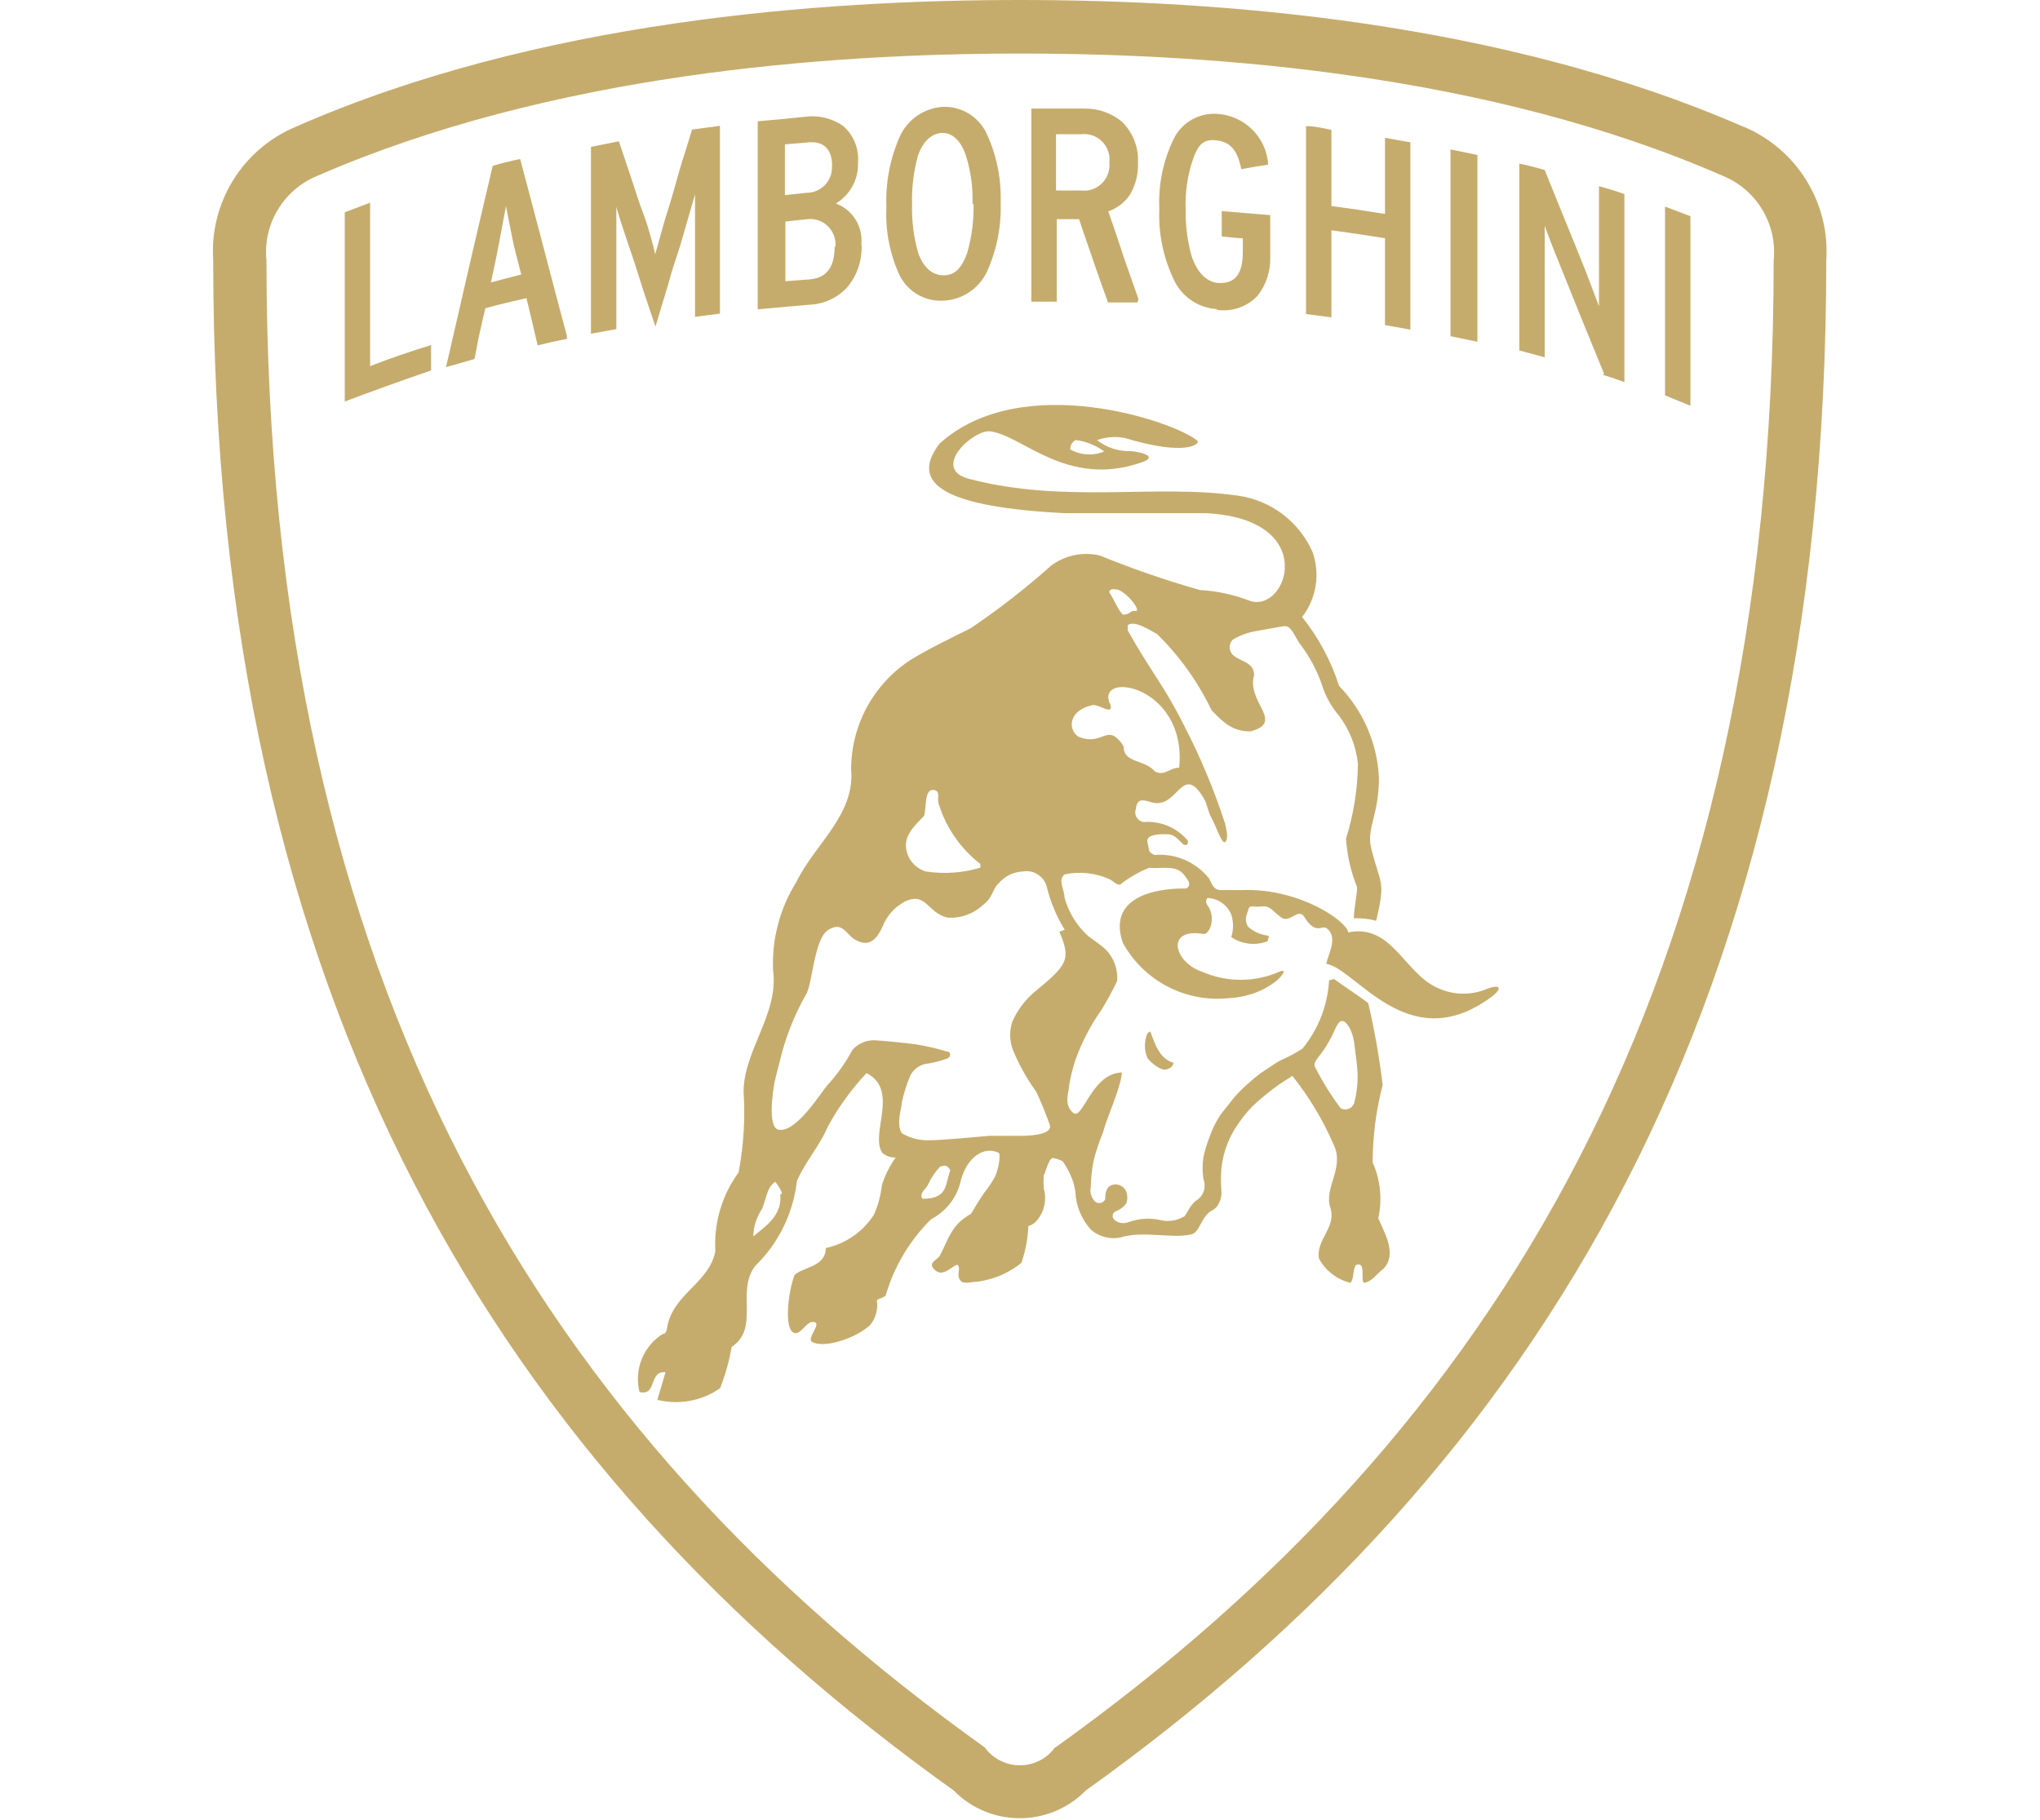 <svg width="1005" height="897" viewBox="0 0 1005 897" fill="none" xmlns="http://www.w3.org/2000/svg">
<path d="M859.04 62.53C739.23 10.26 600.16 0 502.36 0C404.56 0 264.73 10.13 145.55 62.53C119.39 73.57 103.12 99.99 105.03 128.31C105.03 493.63 246.35 722.62 469.85 882.33C487.45 900.29 516.27 900.58 534.23 882.99C534.45 882.77 534.67 882.55 534.89 882.33C758.38 722.62 899.71 493.75 899.71 128.31C901.58 99.99 885.32 73.59 859.19 62.53M519.76 861.08C512.83 870.65 499.46 872.79 489.89 865.86C488.05 864.53 486.44 862.92 485.11 861.08C268.48 706.25 131.28 485.88 131.28 128.44C129.43 110.51 139.62 93.51 156.29 86.67C271.1 36.64 406.42 26.39 502.6 26.39C598.78 26.39 734.1 36.52 848.78 86.67C865.46 93.51 875.64 110.51 873.79 128.44C873.79 485.38 736.22 706.37 519.98 861.08" fill="#C6AC6C"/>
<path d="M468.14 576.68C466.75 574.36 465.82 573.9 463.04 574.98C460.77 577.41 458.9 580.17 457.48 583.17C456.24 586.26 452.69 587.65 454.39 590.74C467.06 590.74 465.51 583.94 468.14 576.68ZM385.17 588.42C385.17 586.26 381.93 582.39 381.93 582.39C377.76 585.02 377.6 590.58 375.44 595.68C372.72 599.7 371.22 604.42 371.11 609.28C376.98 604.34 385.48 599.08 384.4 588.42M462.58 396.53C461.34 393.9 463.82 389.42 459.64 389.27C455.46 389.12 456.4 397.46 455.31 401.94C450.52 407.04 444.8 411.83 446.66 419.55C447.83 424.28 451.41 428.05 456.08 429.44C465.07 430.81 474.25 430.17 482.96 427.59V425.74C473.35 418.31 466.23 408.12 462.57 396.54M551.1 364.56C552.1 365.55 552.93 366.7 553.57 367.96C553.57 376.15 563.61 373.99 569.02 380.17C573.65 382.64 576.59 378.16 580.92 378.32C584.94 337.07 538.43 330.12 547.08 347.42C548.32 352.52 542.14 347.42 538.58 347.42C526.53 349.74 525.91 359.16 531.01 362.87C542.13 367.81 544.91 357.77 551.09 364.57M554.03 302.77C556.81 302.77 556.5 300.76 559.44 301.07C562.38 301.38 555.73 292.26 550.63 290.56C549.24 290.56 546.92 289.63 546.46 291.8C549.09 295.82 552.18 303.7 554.03 302.92M544.14 222.58C539.98 219.46 535.08 217.49 529.93 216.86C528.2 217.73 527.16 219.56 527.3 221.49C532.47 224.39 538.69 224.73 544.14 222.42M578.13 523.39C578.13 525.71 575.81 526.94 573.8 527.1C571.79 527.25 567.16 524.01 565.3 521.38C563.62 517.48 563.62 513.07 565.3 509.17L566.69 508.24C568.85 514.11 571.17 521.84 578.12 523.69M657.22 482.44C660.31 484.76 671.9 492.48 674.06 494.34C677.16 507.64 679.53 521.1 681.17 534.66C677.92 547.12 676.26 559.94 676.23 572.82C680.08 581.45 681.06 591.09 679.01 600.32C682.1 607.74 688.28 617.62 681.79 625.04C678.24 627.51 676.23 631.53 671.9 632.15C670.2 630.6 673.14 621.49 668.04 623.34C666.34 625.35 667.11 630.6 665.26 632.15C658.66 630.54 653.05 626.22 649.81 620.25C648.11 610.83 658.62 604.8 655.37 595.07C652.12 585.34 662.48 575.45 657.07 564.17C651.81 551.98 644.95 540.55 636.68 530.18C634.21 531.88 631.27 533.42 627.26 536.51C623.24 539.6 621.54 541.14 619.69 542.69C616.16 545.78 613.04 549.31 610.42 553.2C605.67 559.69 602.69 567.3 601.77 575.29C601.41 579.35 601.41 583.44 601.77 587.5C601.8 589.99 601.05 592.42 599.61 594.45C597.45 597.08 595.75 596.3 593.28 600.17C590.81 604.04 589.73 607.59 587.1 608.2C577.52 610.67 563.46 606.19 551.57 609.9C546.62 610.76 541.53 609.41 537.67 606.19C532.87 601.05 530.08 594.36 529.79 587.34C529.34 584.06 528.35 580.87 526.85 577.92C525.91 575.91 524.77 573.99 523.45 572.2C521.99 571.47 520.43 570.95 518.82 570.65C516.5 570.65 515.11 578.07 514.19 579.15C514.04 581.31 514.04 583.48 514.19 585.64C515.75 590.99 514.6 596.76 511.1 601.09C510 602.6 508.42 603.69 506.62 604.18C506.36 610.34 505.21 616.42 503.22 622.26C496.24 627.95 487.64 631.3 478.65 631.84C477.13 632.2 475.54 632.2 474.02 631.84C470.16 628.9 474.02 624.73 471.55 623.19C468.46 624.27 464.6 629.37 460.73 625.97C456.87 622.57 460.73 621.49 462.89 619.02C467.52 610.21 468.61 603.57 478.34 598.16C479.89 595.69 482.36 591.36 484.83 587.81C486.95 585.22 488.81 582.42 490.39 579.47C492.24 574.84 493.02 568.5 491.94 568.04C484.52 564.64 476.49 570.36 473.4 581.48C471.66 589.8 466.27 596.89 458.72 600.79C448.31 611.08 440.65 623.84 436.47 637.87C436.47 639.42 432.61 639.72 431.99 640.81C432.65 645.18 431.42 649.62 428.59 653.02C421.79 659.35 406.03 664.76 400.01 661.21C397.07 659.51 406.19 650.86 400.01 651.48C397.38 651.48 394.29 657.81 391.36 656.89C385.95 655.19 388.42 636.19 391.36 628.46C394.76 624.44 406.81 624.6 406.81 615.02C416.63 612.9 425.19 606.95 430.6 598.49C432.61 593.87 433.91 588.97 434.46 583.97C436.02 579.12 438.31 574.53 441.26 570.37C438.83 570.5 436.44 569.67 434.62 568.05C428.44 558.78 443.27 537.15 426.89 528.81C419.54 536.63 413.2 545.35 408.04 554.77C404.02 564.35 396.76 572.38 392.59 581.96C390.81 597.8 383.6 612.54 372.2 623.68C362.31 636.04 374.52 654.58 360.46 663.7C359.25 670.67 357.34 677.51 354.74 684.09C345.75 690.38 334.48 692.47 323.84 689.81L327.86 676.21C319.36 675.44 323.84 688.11 315.04 685.94C312.28 674.94 316.89 663.42 326.47 657.36C328.63 657.36 328.48 654.42 328.94 652.73C332.49 637.28 349.49 631.87 352.42 616.58C351.6 602.72 355.64 589 363.85 577.8C366.35 564.72 367.18 551.38 366.32 538.09C366.32 517.54 383.78 499.77 380.84 477.99C380.21 462.75 384.19 447.67 392.27 434.73C401.39 415.88 421.32 401.67 419.31 378.96C419.36 357.14 430.47 336.84 448.82 325.04C458.24 319.32 468.6 314.38 478.18 309.59C492.09 300.19 505.36 289.87 517.89 278.69C524.75 273.58 533.52 271.77 541.84 273.75C557.94 280.32 574.4 286 591.13 290.75C599.49 291.22 607.73 292.99 615.54 296C634.08 302.64 650.61 255.68 594.06 252.89H524.69C466.13 249.95 447.44 238.68 462.89 218.59C503.37 181.97 578.92 207.77 589.89 217.2C591.44 218.44 585.1 225.23 554.05 215.81C549.5 214.95 544.81 215.33 540.45 216.89C545.15 220.59 551.01 222.5 556.98 222.3C559.3 222.3 572.43 224.62 561.92 228.02C525.46 240.38 503.98 214.73 487.91 212.57C479.57 211.49 458.55 230.8 477.09 235.9C524.68 248.41 568.71 238.37 609.81 244.24C626.02 246.5 639.92 256.95 646.58 271.9C650.48 282.78 648.56 294.9 641.48 304.04C649.58 314.16 655.76 325.68 659.71 338.03C671.59 350.26 678.57 366.42 679.33 383.45C679.33 401.53 673.15 408.17 675.47 417.75C679.95 436.29 682.89 433.2 677.94 453.75C674.37 452.77 670.67 452.36 666.97 452.51C666.97 447.72 668.82 439.53 668.52 437.06C665.47 429.47 663.64 421.43 663.11 413.27C666.85 401.31 668.83 388.87 668.98 376.34C668.07 367.7 664.81 359.47 659.56 352.55C656.22 348.61 653.61 344.11 651.83 339.26C649.28 331.15 645.3 323.57 640.09 316.86C635.46 309.13 635.46 307.9 630.82 308.83L618.77 310.99C614.74 311.68 610.87 313.09 607.34 315.16C605.28 317.26 605.28 320.63 607.34 322.73C611.05 326.13 617.69 326.13 617.85 332.62C613.83 346.06 633.3 355.8 616 360.43C607.81 360.43 603.18 356.72 596.84 349.92C590.13 335.94 581.04 323.23 569.96 312.38C566.72 310.83 559.14 305.43 555.59 308.05V310.68C566.71 330.61 573.51 337.87 583.09 357.03C591.22 372.66 598.04 388.94 603.48 405.7C604.72 410.33 605.03 413.89 603.48 414.97C601.93 416.05 599 406.94 596.99 403.38C594.98 399.82 594.83 396.58 593.28 393.8C583.39 376.8 580.77 394.73 571.19 395.65C567.02 396.73 560.37 390.55 559.6 398.59C558.64 401.05 559.86 403.83 562.33 404.79C562.7 404.93 563.08 405.03 563.47 405.08C571.81 404.43 579.94 407.89 585.25 414.35C585.25 415.12 585.25 416.82 583.55 416.36C581.85 415.9 579.69 411.26 575.36 411.11C571.03 410.96 564.24 411.11 565.32 415.28C566.4 419.45 565.32 419.61 568.72 421.31C579.14 420.4 589.31 424.81 595.76 433.05C597.15 435.83 597.92 438.77 601.79 438.61H611.83C640.26 437.53 663.59 454.06 664.21 459.47C685.69 454.99 691.87 479.71 708.24 486.82C715.52 490.26 723.88 490.6 731.42 487.75C738.99 484.51 741.77 486.67 732.5 492.85C693.1 519.89 667.92 477.4 653.4 474.93C654.17 470.45 659.58 461.64 653.4 457.32C651.24 455.93 647.99 460.72 642.74 452.07C639.65 446.82 635.48 455.31 631.15 452.07C626.82 448.83 625.74 446.35 622.03 446.66C618.32 446.97 618.32 446.66 616.62 446.66C614.92 446.66 615.07 448.51 614.15 450.83C613.23 453.15 614.15 456.08 615.23 457.01C617.87 459.21 621.09 460.6 624.5 461.03C625.74 461.03 624.5 462.88 624.5 463.81C618.56 466.11 611.86 465.36 606.58 461.8C607.72 458.18 607.72 454.3 606.58 450.68C604.6 445.9 600.01 442.7 594.84 442.49C593.98 443.52 593.98 445.01 594.84 446.04C599.32 452.22 595.92 460.41 592.99 460.25C573.99 457.01 578.31 474.15 592.06 478.79C604.26 484.18 618.17 484.18 630.38 478.79C632.85 477.71 633.62 478.79 629.3 482.96C625.35 486.21 620.77 488.63 615.86 490.07C612.25 491.16 608.51 491.79 604.74 491.92C583.62 493.92 563.34 483.17 553.14 464.57C544.33 438.61 577.09 437.84 582.8 437.84H584.5C587.59 435.68 584.5 432.9 583.42 431.2C579.4 425.95 572.3 428.26 566.12 427.65C560.94 429.7 556.1 432.51 551.75 435.99C549.59 435.99 548.66 434.14 546.5 433.21C539.57 430.11 531.83 429.3 524.41 430.89C521.01 433.67 524.41 438.31 524.41 442.17C526.39 449.56 530.47 456.21 536.15 461.33C538.62 463.18 542.18 465.5 544.8 467.97C548.79 472.08 550.81 477.71 550.36 483.42C548.04 488.29 545.47 493.04 542.63 497.63C537.25 505.25 532.94 513.57 529.81 522.35C528.43 526.43 527.4 530.61 526.72 534.86C526.72 537.95 523.78 543.98 528.57 548.3C533.36 552.63 537.38 529.61 552.05 528.52C553.6 527.28 552.05 534.7 546.64 548.45C544.79 553.39 544.32 554.78 543.4 558.03C541.53 562.55 539.98 567.2 538.77 571.93C537.92 576.21 537.45 580.55 537.38 584.91C536.81 587.54 537.63 590.28 539.54 592.17C540.96 593.27 543 593.01 544.09 591.59C544.25 591.39 544.38 591.17 544.48 590.94C544.48 589.7 544.48 585.69 546.95 584.3C549.76 582.85 553.2 583.95 554.65 586.76C554.78 587.01 554.89 587.27 554.98 587.54C555.51 589.25 555.51 591.08 554.98 592.79C553.83 594.55 552.15 595.9 550.19 596.65C545.09 598.81 550.19 604.68 556.52 602.06C561.49 600.36 566.85 600.09 571.97 601.29C575.76 602.14 579.73 601.54 583.09 599.59C584.02 599.59 585.41 595.73 587.42 593.41C589.43 591.09 588.97 592.17 591.28 590.01C593.48 587.51 594.07 583.98 592.83 580.89C592.33 577.41 592.33 573.87 592.83 570.38C593.54 566.89 594.58 563.48 595.92 560.18C597.16 556.6 598.82 553.17 600.86 549.98C601.94 548.28 606.27 543.18 607.81 541.02C610.33 538.14 613.07 535.45 616 532.99C618.15 530.98 620.48 529.17 622.95 527.58C626.5 525.26 629.44 523.1 631.29 522.33C634.87 520.73 638.33 518.87 641.64 516.77C649.47 507.21 654.07 495.42 654.77 483.09M654.77 513.06C651.06 520.17 646.89 522.64 647.66 525.42C651.3 532.69 655.59 539.62 660.48 546.12C662.71 547.38 665.54 546.59 666.8 544.36C666.93 544.13 667.04 543.89 667.13 543.64C668.29 539.25 668.86 534.73 668.83 530.2C668.83 526.34 667.9 519.85 667.13 513.82C666.36 507.79 663.11 502.54 660.8 503.16C658.49 503.78 657.56 508.57 654.77 513.05M524.53 458.2C520.42 451.51 517.4 444.21 515.57 436.57C514.01 431.57 508.98 428.52 503.83 429.46C499.29 429.65 495.04 431.73 492.09 435.18C488.85 437.96 489.31 442.29 484.21 446C479.5 450.4 473.18 452.64 466.75 452.18C456.86 449.86 456.24 439.2 445.74 444.3C440.72 446.97 436.82 451.35 434.77 456.66C432.92 460.52 429.21 468.25 420.71 462.69C416.54 459.91 414.84 453.88 407.89 458.36C400.94 462.84 400.32 485.4 396.92 490.34C391 500.83 386.63 512.12 383.94 523.87C383.94 523.87 382.24 530.2 381.62 533.14C381 536.08 377.91 555.23 383.32 556.62C391.97 558.94 405.1 537.46 407.42 534.99C412.32 529.68 416.53 523.76 419.93 517.38C423.07 513.85 427.76 512.11 432.44 512.75C433.83 512.75 445.26 513.83 450.98 514.6C456.21 515.42 461.37 516.61 466.43 518.15C468.59 518.15 468.75 520.93 466.43 521.7C462.93 522.98 459.31 523.86 455.61 524.33C452.68 525.08 450.18 526.97 448.66 529.58C446.78 533.91 445.33 538.41 444.33 543.02C444.33 545.8 441.24 553.99 444.33 558.47C448.63 560.98 453.57 562.17 458.54 561.87C464.26 561.87 485.73 559.86 487.43 559.71H502.88C504.73 559.71 518.33 559.71 517.25 554.61C516.48 551.98 511.38 539.16 510.14 537.46C505.48 531.01 501.64 524 498.71 516.6C497.31 512.33 497.31 507.73 498.71 503.47C501.37 497.44 505.45 492.14 510.61 488.02C526.06 475.35 527.61 472.57 521.89 459.13" fill="#C6AC6C"/>
<path d="M820.27 194.7V101.78L832.78 106.53V199.95L820.27 194.82M790.25 184.19L778.74 156.05C774.86 146.54 771.24 137.29 767.48 128.04C765.6 123.79 762.1 114.28 760.98 111.28V176.06L748.47 172.68V80.63C752.72 81.51 757.22 82.63 760.98 83.76L771.11 108.77C774.49 116.9 777.86 125.4 781.24 133.78C782.99 138.28 786.62 148.04 787.74 150.91V91.75C791.99 92.88 796.37 94.25 800.25 95.63V188.3C796.62 186.92 793 185.8 789.62 184.67M714.58 165.66V73.61L727.84 76.36V168.41L714.58 165.66ZM682.31 160.03V117.38C673.56 116 664.68 114.63 655.92 113.5V156.4C651.67 155.77 647.17 155.27 643.41 154.77V62.13C647.66 62.13 652.16 63.26 655.92 64.01V101.53C664.67 102.66 673.55 104.03 682.31 105.41V67.89L694.82 70.14V162.44L682.31 160.19M599.52 152.31C589.96 151.75 581.56 145.77 577.88 136.93C572.94 126.29 570.63 114.63 571.13 102.91C570.57 91.08 572.98 79.3 578.13 68.64C582.07 60.41 590.67 55.44 599.77 56.13C613.21 56.98 623.93 67.7 624.78 81.14C620.28 81.77 616.03 82.52 611.52 83.39C609.52 73.51 605.89 69.88 599.01 69.13C592.13 68.38 590.01 72.26 587.75 78.38C585 86.42 583.76 94.9 584.12 103.39C583.97 111.34 585.02 119.27 587.25 126.9C589.75 133.65 593.75 138.66 599.76 139.41C608.51 140.04 612.27 135.16 612.27 123.9V117.4C608.89 117.4 605.27 116.77 601.89 116.52V104.01L625.78 106.01V126.52C626.04 133.54 623.77 140.41 619.4 145.91C614.22 151.27 606.76 153.79 599.39 152.66M560.37 149.03H545.86C543.36 142.03 540.86 135.27 538.61 128.52C536.36 121.77 533.86 115.01 531.61 108.01H520.6V148.66H508.09V53.5H534.48C541.14 53.44 547.62 55.74 552.74 60C558.16 65.31 561.03 72.69 560.62 80.26C560.84 85.79 559.45 91.27 556.62 96.02C554.04 99.8 550.32 102.65 545.99 104.15C548.49 111.4 550.99 118.53 553.37 126.04L560.87 147.43M492.96 99.65C493.39 111.44 491.08 123.17 486.21 133.92C482.21 142.33 473.88 147.82 464.57 148.18C455.59 148.63 447.2 143.72 443.18 135.67C438.34 125.14 436.11 113.6 436.68 102.03C436.2 90.18 438.42 78.37 443.18 67.51C447 58.86 455.37 53.1 464.82 52.63C474.02 52.43 482.44 57.75 486.21 66.14C491.09 76.8 493.4 88.45 492.96 100.16M411.54 121.8C412.3 114.94 407.36 108.75 400.5 107.99C399.43 107.87 398.35 107.89 397.29 108.05L386.91 109.18V138.57L398.67 137.69C406.55 137.06 411.18 132.56 411.18 121.43M424.44 120.55C424.83 128.3 422.23 135.91 417.19 141.81C412.25 147 405.46 150.01 398.3 150.19L373.29 152.44V59.76C381.17 59.13 388.8 58.38 396.8 57.51C403.31 56.69 409.9 58.29 415.31 62.01C420.56 66.56 423.3 73.35 422.69 80.27C422.95 88.42 418.79 96.07 411.81 100.28C420.12 103.38 425.27 111.72 424.32 120.54M546.51 80.14C547.38 73.29 542.53 67.03 535.68 66.16C534.71 66.04 533.73 66.03 532.76 66.13H520.25V93.89H532.76C539.63 94.61 545.78 89.62 546.5 82.75C546.58 81.96 546.59 81.17 546.52 80.39M479.11 100.4C479.37 92.22 478.23 84.06 475.73 76.26C473.48 69.76 469.35 65.25 463.97 65.5C458.59 65.75 454.46 70.25 452.21 76.76C450.04 84.61 449.07 92.75 449.33 100.9C449.11 109.06 450.16 117.2 452.46 125.04C454.96 131.42 458.84 135.67 464.97 135.67C471.1 135.67 474.22 130.92 476.48 124.66C478.74 116.82 479.8 108.68 479.61 100.52M409.95 81.76C409.95 72.51 404.7 69.25 397.44 70.25L386.68 71.13V96.14L397.31 95.01C404.22 95.04 409.84 89.47 409.88 82.57C409.88 82.13 409.86 81.69 409.82 81.26M342.41 156.3V95.77L335.16 120.78C333.16 127.28 330.91 133.29 329.03 140.67L322.9 160.93L316.77 142.67C314.77 136.29 312.89 130.16 310.89 124.41C308.89 118.66 304.51 105.52 303.64 101.9V162.18L291.13 164.43V72.38L304.89 69.63L311.02 87.89C313.02 94.02 315.02 100.4 317.15 105.9C319.28 111.4 322.15 122.16 322.78 125.29C323.91 121.66 327.03 109.53 328.91 103.9C330.79 98.27 332.79 90.64 334.79 83.76C336.79 76.88 338.79 71.25 340.92 63.87L354.68 61.99V154.54L342.17 156.17M256.75 135.16C255.62 130.41 254.25 125.65 253.12 120.78C251.99 115.91 249.99 104.77 249.24 101.64C248.61 105.27 246.49 116.27 245.24 122.9C243.99 129.53 242.99 133.66 241.86 139.16L256.74 135.28M279.25 167.05C274.25 167.93 269.49 169.05 264.87 170.18L262.12 158.42L259.37 146.91C252.37 148.54 245.61 150.04 239.11 151.91C237.98 156.41 237.11 160.66 236.23 164.42C235.35 168.18 234.6 173.17 233.73 176.93L219.72 180.93C223.6 164.3 227.35 147.79 231.23 130.9C235.11 114.01 238.86 98.26 242.74 81.75C247.24 80.37 251.74 79.25 256.25 78.37C260.13 92.75 263.88 107.26 267.76 121.89C271.64 136.52 275.26 150.78 279.27 165.41M169.84 198.05V104.63L182.35 99.88V180.42C192.23 176.54 202.24 173.17 212.37 170.04V182.55C197.86 187.55 183.48 192.68 169.35 198.06" fill="#C6AC6C"/>
</svg>
